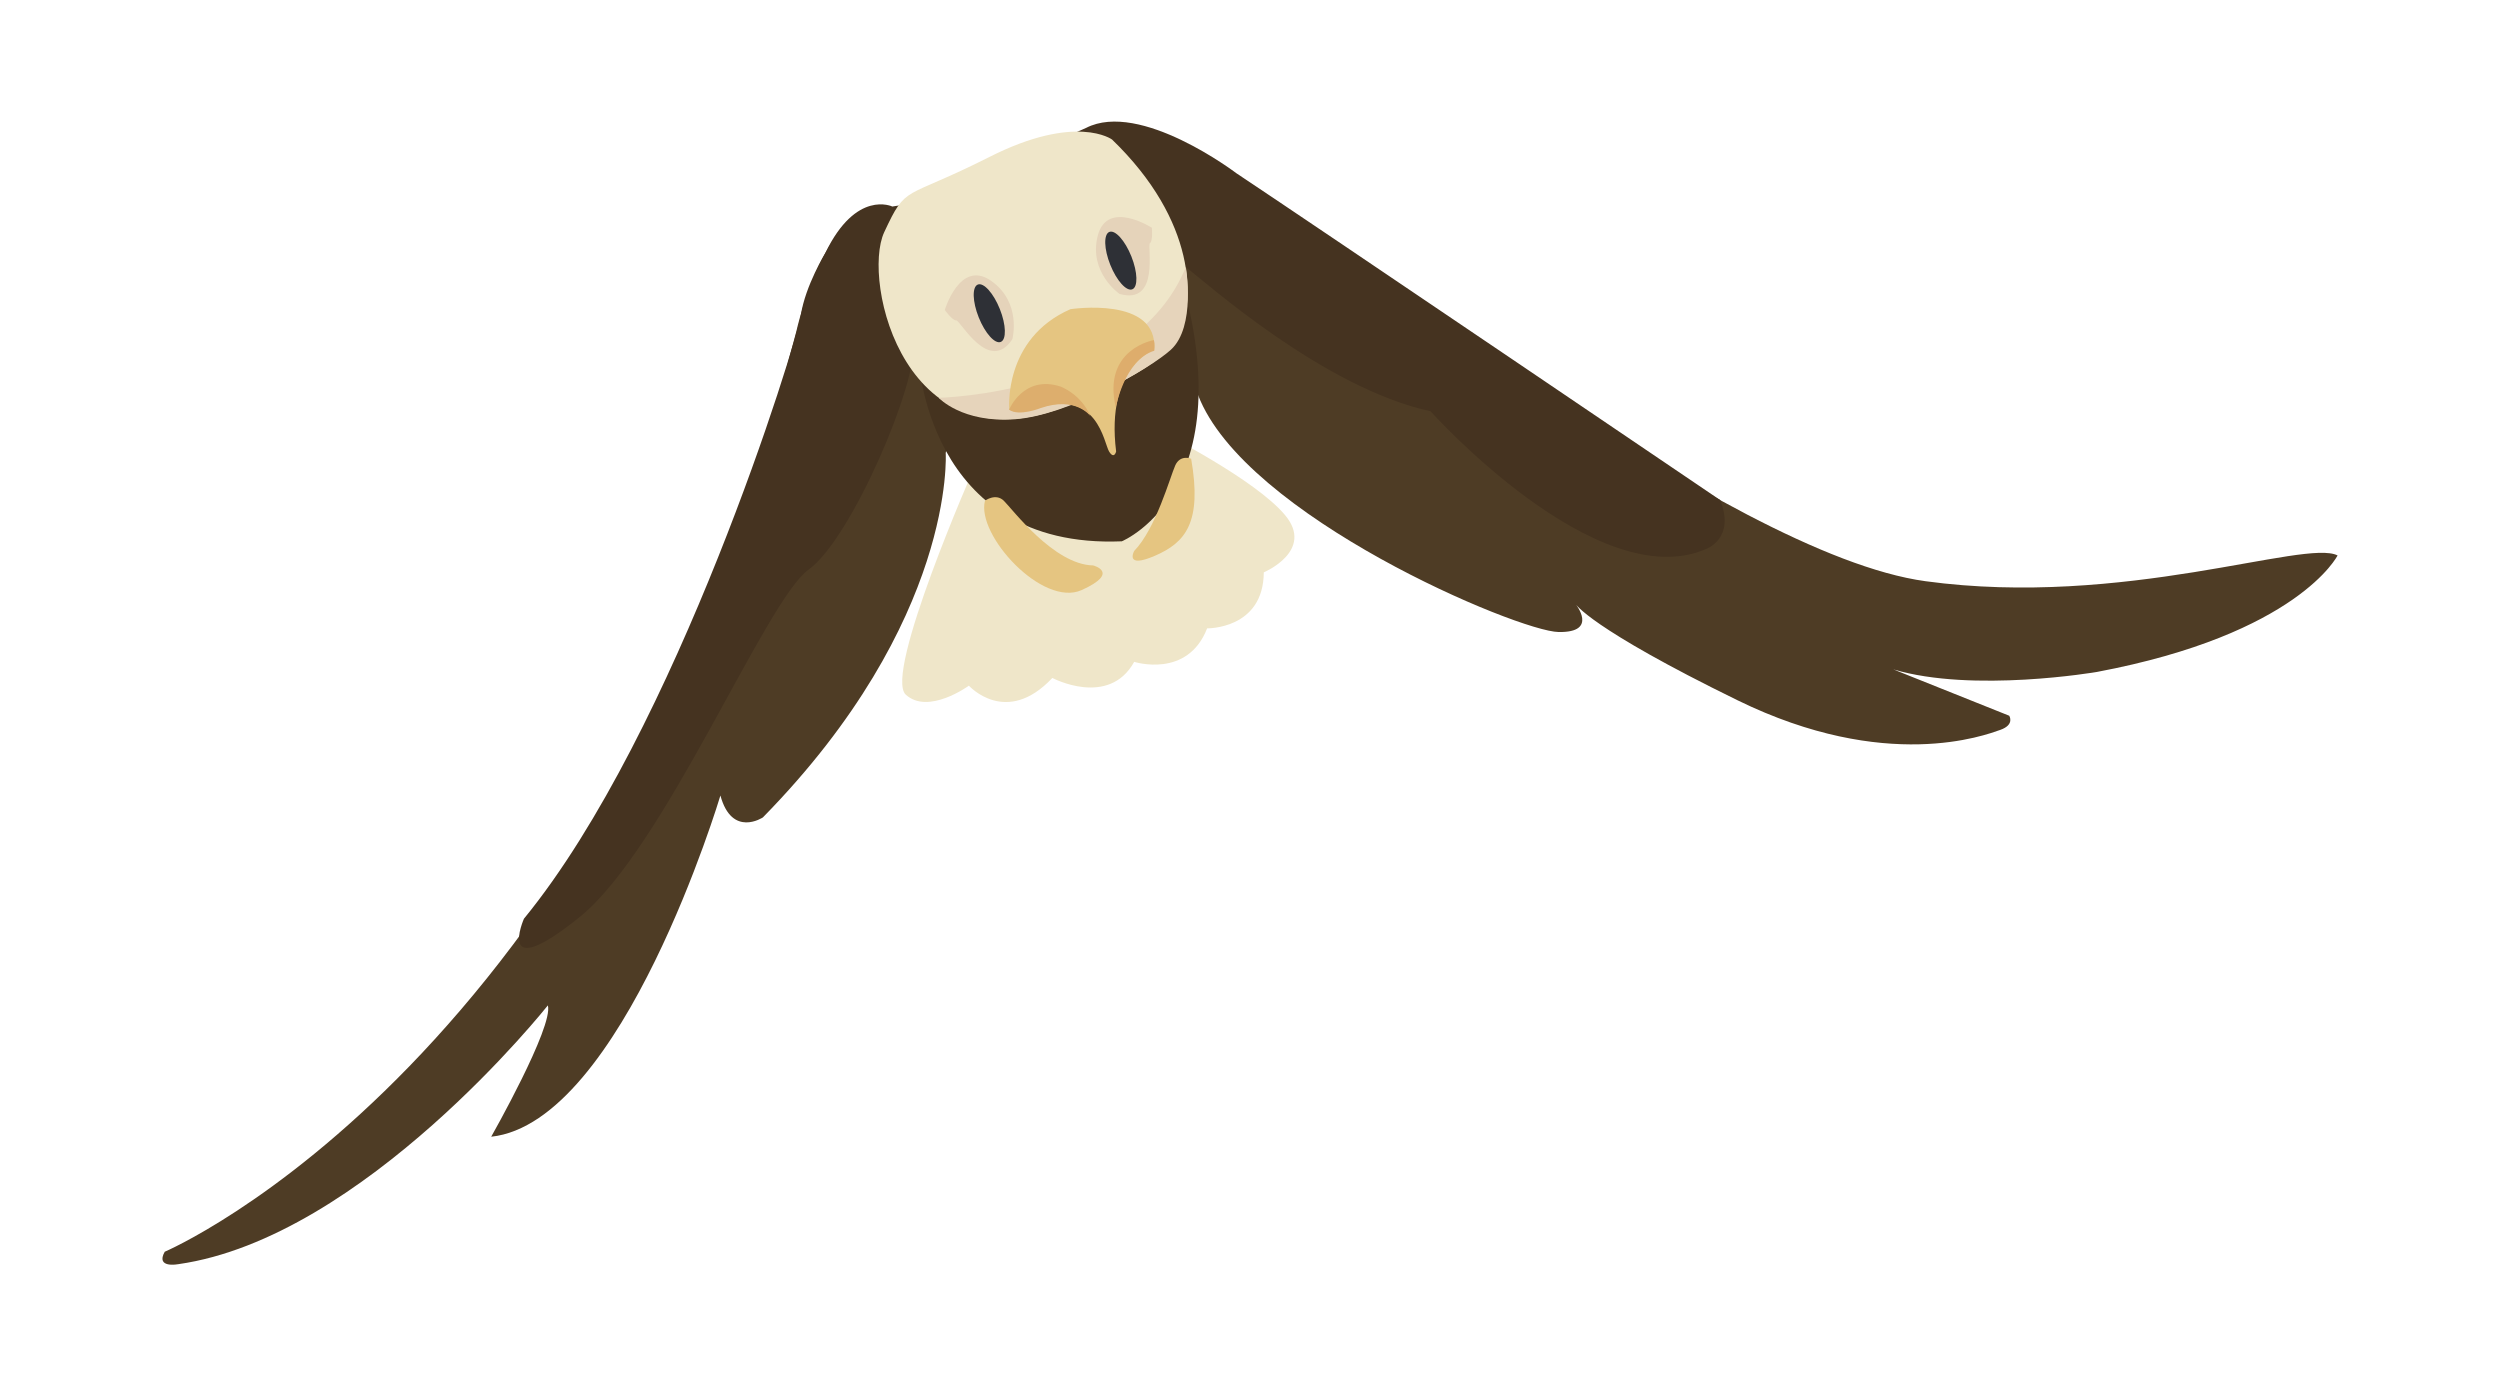 <?xml version="1.0" encoding="UTF-8"?>
<svg id="Illustrations" xmlns="http://www.w3.org/2000/svg" viewBox="0 0 958 531.27">
  <defs>
    <style>
      .cls-1 {
        fill: #4e3c25;
      }

      .cls-2 {
        fill: #e5d3ba;
      }

      .cls-3 {
        fill: #e6d4bb;
      }

      .cls-4 {
        fill: #453320;
      }

      .cls-5 {
        fill: #2e3036;
      }

      .cls-6 {
        fill: #dead6c;
      }

      .cls-7 {
        fill: #ddae6d;
      }

      .cls-8 {
        fill: #e5c581;
      }

      .cls-9 {
        fill: #45331f;
      }

      .cls-10 {
        fill: #efe6c9;
      }
    </style>
  </defs>
  <g id="EAGLE_FLAP" data-name="EAGLE FLAP">
    <g id="EAGLE_FLAP-2" data-name="EAGLE FLAP">
      <path class="cls-10" d="M373.25,179.36s-34.78,78.94-26.15,86.84c8.63,7.89,24.18-3.45,24.18-3.45,0,0,14.25,15.91,31.98-2.96,0,0,21.56,11.47,31.37-6.17,0,0,20.41,6.54,27.94-12.83,0,0,21.59.37,21.71-21.46,0,0,19.61-8.26,8.14-21.96-11.47-13.69-46.51-31.33-46.51-31.33l-72.65,13.32Z"/>
      <path class="cls-1" d="M63.14,479.66s169.48-72.16,242.01-352.66c0,0,13.08-59.95,41.45-44.9,28.37,15.05,67.6-31.33,67.6-31.33,0,0,12.34-13.57,54.03,12.83,41.69,26.4,193.66,148.76,269.64,159.12,75.98,10.36,145.55-16.28,157.89-9.87,0,0-15.05,30.1-92.27,44.65,0,0-47.37,8.14-77.96-.99l44.41,17.76s2.22,3.45-3.45,5.43c-5.67,1.97-43.67,16.53-100.65-11.35-56.99-27.88-62.17-37.01-62.17-37.01,0,0,9.13,11.1-6.41,10.85-15.54-.25-120.39-44.41-138.15-90.79,0,0-93.01,13.82-94.24,14.31s-2.47,7.89-2.47,7.89c0,0,3.95,64.14-70.06,139.63,0,0-11.84,7.89-16.28-8.39,0,0-37.5,125.32-87.83,130.75,0,0,23.93-42.19,21.71-50.33,0,0-70.56,89.06-141.61,99.17,0,0-8.88,1.73-5.18-4.81Z"/>
      <path class="cls-4" d="M200.8,351.99s-11.35,25.66,21.22-.49c32.56-26.15,71.3-121.38,87.83-133.22,16.53-11.84,42.19-72.53,39.97-86.35-2.22-13.82,97.2-35.28,104.6-29.6,7.4,5.67,52.79,46.38,93.75,55.26,0,0,63.65,71.05,105.59,52.79,0,0,11.35-3.95,5.43-18.75,0,0-155.42-105.34-185.52-125.32,0,0-36.76-27.94-57.48-17.3l-64.88,28.65-9.37,1.48s-13.82-6.66-25.66,17.76c0,0-7.65,12.58-9.37,23.68s-47.61,159.86-106.08,231.41Z"/>
      <path class="cls-9" d="M351.84,136.01s2.51,74.57,78.04,71.42c0,0,52.03-21.28,17.74-116.38l-95.78,44.96Z"/>
      <path class="cls-10" d="M426.16,53.48s-13.69-10.18-47,6.66c-33.3,16.84-31.64,10.18-40.34,28.86-8.7,18.69,7.96,91.96,70.86,66.24,0,0,35.15-12.95,41.82-26.27,6.66-13.32,7.03-44.22-25.35-75.49Z"/>
      <path class="cls-3" d="M359.72,152.44s75.1-1.58,94.69-50.11c0,0,3.97,22.87-5.74,31.7-8.14,7.41-39.35,25.13-59.7,26.63-20.35,1.5-29.25-8.22-29.25-8.22Z"/>
      <path class="cls-8" d="M386.75,156.97s-2.47-27.14,23.44-38.49c0,0,33.8-5.18,32.07,15.54,0,0-18.63,6.41-14.56,38.98,0,0-.74,3.21-2.71,0s-4.44-24.42-27.38-16.53c0,0-7.03,2.71-10.85.49Z"/>
      <path class="cls-7" d="M386.69,156.97s5.49-13.38,19.61-8.88c0,0,7.89,2.78,11.53,11.35,0,0-5.49-7.71-19-3.08,0,0-8.45,3.39-12.15.62Z"/>
      <path class="cls-6" d="M442.17,130.33s-19.89,3.33-14.59,25.9c0,0,3.21-18.26,14.74-21.83,0,0,.34-2.37-.16-4.07Z"/>
      <path class="cls-8" d="M456.45,175.79s-4.16-1.76-6.11,2.59c-1.94,4.35-7.39,24.15-15.72,32.75,0,0-3.85,6.94,7.93,1.85,11.77-5.09,18.16-12.77,13.9-37.19Z"/>
      <path class="cls-8" d="M377.44,191.88s4.07-3.05,7.22,0c3.15,3.05,19.15,24.52,34.23,24.79,0,0,10.58,2.68-4.38,9.44-14.96,6.75-40.49-21.09-37.07-34.23Z"/>
      <path class="cls-2" d="M429,112.63s-11.96-8.23-8.34-22.3,20.74-3.05,20.74-3.05c0,0,.46,5-.74,5.92s3.98,23.87-11.66,19.43Z"/>
      <path class="cls-2" d="M387.95,129.94s3.71-14.04-8.19-22.35c-11.91-8.31-17.72,11.19-17.72,11.19,0,0,2.9,4.09,4.42,4.01s12.53,20.7,21.5,7.15Z"/>
    </g>
    <ellipse class="cls-5" cx="429.5" cy="99.86" rx="4.35" ry="11.84" transform="translate(-6.37 166.65) rotate(-21.8)"/>
    <ellipse class="cls-5" cx="379.09" cy="120.03" rx="4.35" ry="11.84" transform="translate(-17.46 149.37) rotate(-21.8)"/>
  </g>
</svg>